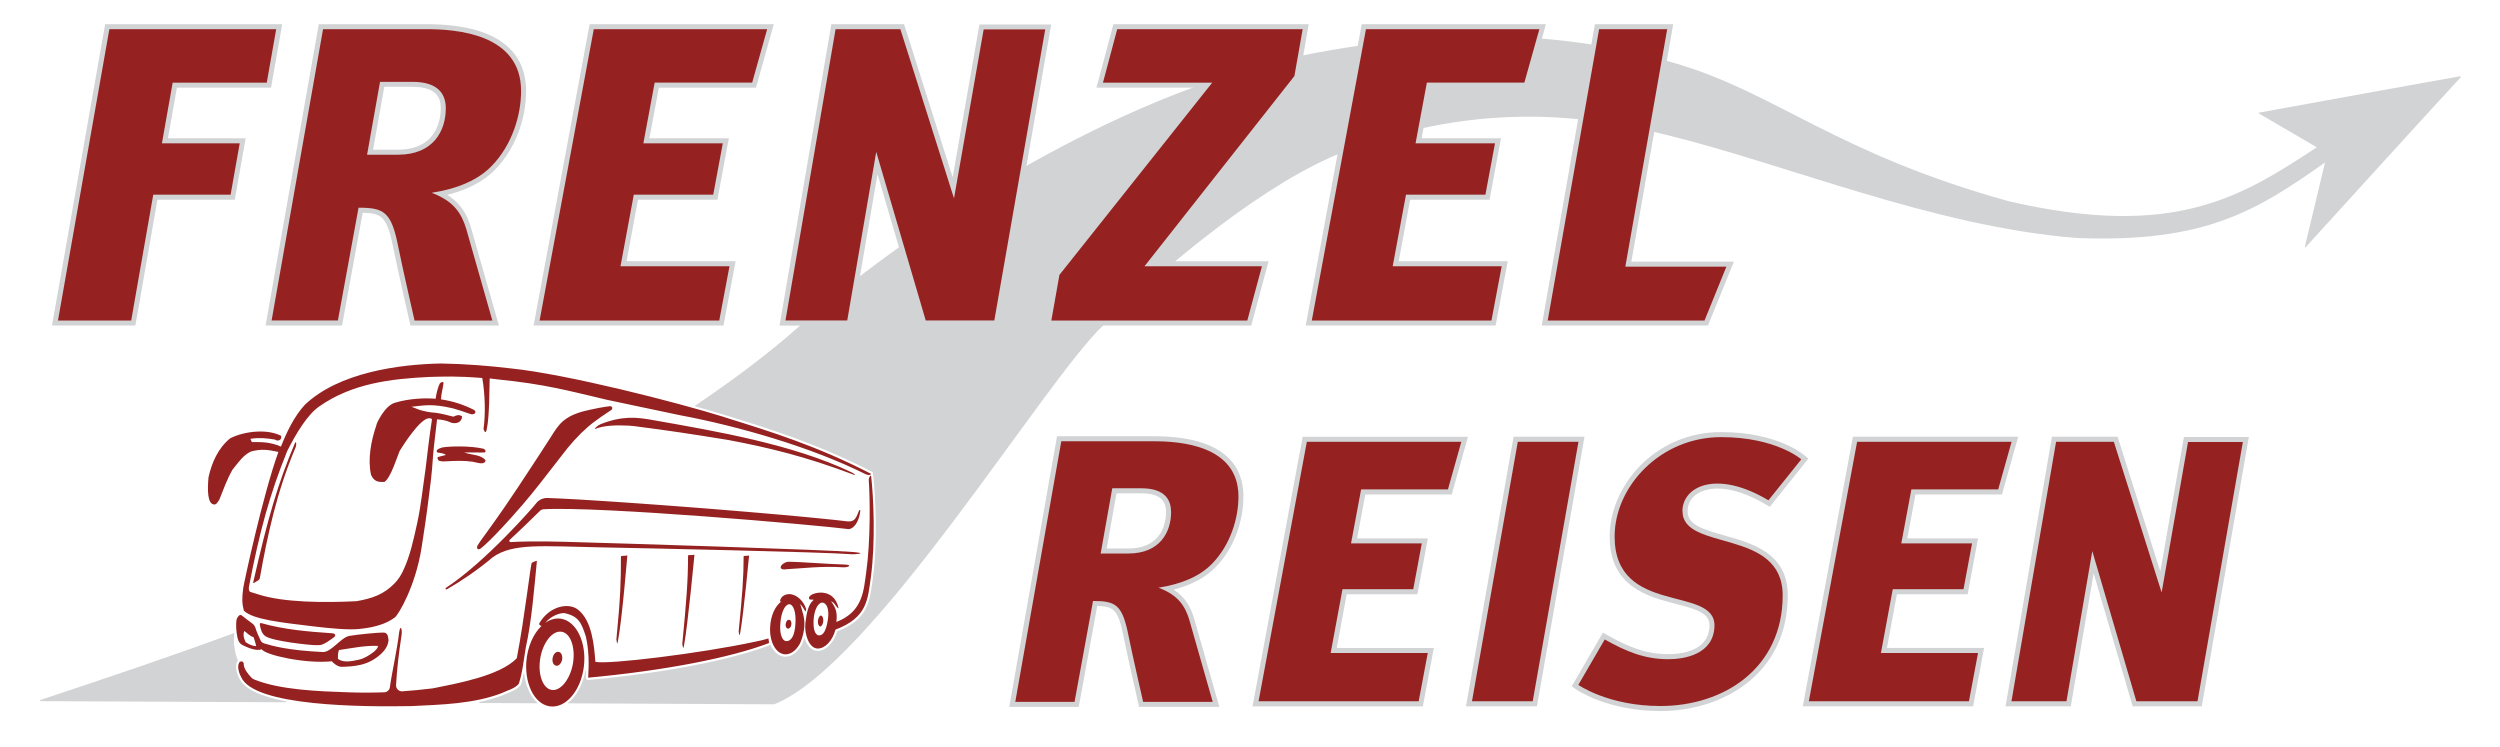 <?xml version="1.0" encoding="UTF-8"?>
<svg xmlns="http://www.w3.org/2000/svg" id="Ebene_1" version="1.1" viewBox="0 0 530.34 158.55">
  <defs>
    <style>
      .st0, .st1 {
        fill: #952221;
      }

      .st2 {
        fill: #d1d3d5;
      }

      .st1 {
        fill-rule: evenodd;
      }
    </style>
  </defs>
  <path class="st2" d="M111.24,143.04c-.03-.22-.16-.21-.2-.01-.04.2-.33,1.56-.33,1.56,0,.07-.02.15-.05.21-.07.14-.1.24-.14.39-.02.06-.05.12-.09.17-.64.82-1.74,1.26-2.71,1.66-.37.15-.73.29-1.04.45-.01,0-.03.01-.04.02-1.57.6-3.2,1.06-4.87,1.41-.19.04-.18.23.01.23.3,0,12.34.06,12.34.06-.18-.15-.35-.31-.52-.49-1.27-1.35-2.1-3.37-2.38-5.66ZM60.62,148.98c-.18,0-51.96-.24-51.96-.24-.2-.01-.29-.18-.02-.27,15.37-5.11,28.86-9.66,41.07-14.2-.21,1.39-.09,3.61.65,5.61.03.08.08.14.14.2-.93,1.12-.1,3.16.23,3.75.98,2.21,4.29,3.86,9.89,4.94.16.03.18.21,0,.21ZM522.03,16.37c-3.11,3.28-32.84,35.99-32.92,36.07s-.21.04-.17-.1c.03-.11,4.28-17.87,4.28-17.87-14.32,10.1-25.34,17.14-52.73,16.01-30.43-2.41-61.61-15.72-87.57-22.01-15.13-3.67-38.36-7.41-67.35,3.54-16.9,6.38-37.79,23.98-51.59,37.06-12.58,11.93-48.89,72.11-69.76,80.34l-43.84-.21c1.82-1.38,3.24-3.88,3.79-6.84.03-.18.18-.17.17,0-.02.48-.04.95-.07,1.39,0,.14.04.27.14.37.1.1.24.15.37.13,16.04-1.48,30.08-4.17,38.5-7.38.06-.02.11-.05.15-.09.7,1.59,1.87,2.53,3.18,2.53.79,0,1.57-.33,2.25-.95.52-.48.96-1.05,1.29-1.72.06-.12.11-.27.14-.38.14-.32.26-.65.36-.99.26.84.65,1.57,1.14,2.06.48.49,1.05.75,1.66.75,1.73,0,3.41-1.69,4.15-4.14,6.36-2.48,6.87-6.14,7.44-10.37.04-.28.08-.57.12-.87,1.09-8.06.54-17.66.09-21.63,0-.13-.05-.25-.11-.34,0,0,0-.02.01-.03.11-.23.02-.51-.21-.63-11.53-5.94-21.5-9.03-31.15-12.02-1.76-.55-3.97-1.19-6.48-1.89,8.69-5.87,16.13-11.49,22.37-17.06,20.05-17.92,65.1-49.39,108.9-57.78,38.4-7.35,63.21-1.86,76.95,2.15,20.96,6.12,34.04,19.08,70.52,29.2,35.23,8.18,49.41-.92,65.42-11.42,0,0-12.25-7.15-12.32-7.2-.06-.04-.05-.14.05-.15.09-.01,38-6.93,42.59-7.7.2-.03.28.08.19.19Z"></path>
  <path class="st2" d="M111.61,19.3c0-6.47-3.67-14.17-21.14-14.17h-22.84l-.16.88-10.91,61.79-.22,1.26h16.22l.16-.88,4.22-23.04c3.98.06,5.19.77,6.51,7.53.7,3.56,3.32,15.07,3.43,15.56l.19.83h18.77l-.39-1.36-5.55-19.46c-.76-2.48-1.93-4.97-5.02-6.9,4.32-1.08,7.72-2.86,10.13-5.33,4.12-4.21,6.59-10.45,6.59-16.71ZM93.5,22.99c0,2.05-.65,8.76-9.07,8.76h-5.28l2.37-13.33h5.98c5.38,0,6,2.61,6,4.57ZM222.78,6.43l-10.8,61.75-.15.89h-16.25l-.23-.77-9.2-31.34-5.37,31.22-.15.89h-15.27l.22-1.25,10.63-61.79.15-.89h15.43l.24.75,10.06,31.73,5.53-31.55.16-.88h15.23l-.22,1.25ZM162.74,5.13h1.41l-.38,1.36-3.18,11.33-.22.78h-20.6l-2,10.73h16.85l-.24,1.27-2.03,10.9-.16.87h-16.85l-2.42,13.04h23.13l-.24,1.27-2.17,11.51-.16.87h-40.29l.24-1.26,11.49-61.79.16-.87h37.67ZM268.75,56.76l-3.1,11.51-.21.79h-43.67l.22-1.26,1.71-9.67.05-.27.17-.21,31.04-39.05h-20.97s-1.39,0-1.39,0l.36-1.34,3.02-11.33.21-.79h41.44l-.22,1.26-1.75,9.93-.05.27-.17.21-30.44,38.62h24.12l-.36,1.35ZM327.28,67.8l10.9-61.79.16-.88h16.61l-.22,1.26-8.66,49.11h21.76l-.6,1.47-4.64,11.42-.27.67h-35.26l.22-1.26ZM50.84,29.33h1.27l-.22,1.26-1.93,10.9-.16.88h-16.4l-4.53,25.81-.16.88H11.03l.22-1.26L22.15,6.01l.16-.88h.9s35.39,0,35.39,0h1.27l-.22,1.26-2,11.33-.16.88h-19.96l-1.9,10.73h15.22ZM277.22,67.79l11.49-61.79.16-.87h39.08l-.38,1.36-3.18,11.33-.22.78h-20.6l-2,10.73h16.85l-.24,1.27-2.03,10.9-.16.87h-16.85l-2.42,13.04h23.13l-.24,1.27-2.17,11.51-.16.87h-40.29l.24-1.26ZM477.07,92.69l-.22,1.25-9.62,55.01-.15.89h-14.66l-.23-.77-8.05-27.44-4.7,27.32-.15.89h-13.84l.22-1.25,9.47-55.05.15-.89h13.93l.24.75,8.82,27.82,4.85-27.64.16-.88h13.81ZM427.75,94.01l-2.84,10.1-.22.78h-18.34l-1.74,9.32h15.01l-.24,1.27-1.81,9.71-.16.87h-15.01l-2.11,11.39h20.61l-.24,1.27-1.93,10.25-.16.87h-36.14l.24-1.27,10.24-55.05.16-.87h35.07l-.38,1.36ZM335.9,93.91l-9.71,55.05-.16.88h-15.04l.22-1.26,9.72-55.05.16-.88h15.04l-.22,1.26ZM379.25,126.3c0,16.86-14,24.54-27.01,24.54-11.27,0-17.75-4.49-18.02-4.68l-.8-.56.49-.85,5.6-9.64.53-.91.92.52c4.44,2.5,8.16,4.05,12.98,4.05,2.56,0,8.53-.58,8.71-5.95.09-2.71-2.52-3.51-7.14-4.71-5.93-1.53-14.04-3.64-14.04-14.29s9.5-22.16,23.65-22.16c11.92,0,17.5,4.77,17.73,4.97l.77.67-.64.8-6.97,8.69-.58.73-.8-.48c-3.73-2.22-7.28-3.4-10.28-3.4-3.8,0-6.35,1.93-6.35,4.79s2.98,3.8,7.84,5.17c5.98,1.69,13.41,3.78,13.41,12.68ZM311.03,94.01l-2.84,10.1-.22.78h-18.34l-1.74,9.33h15.01l-.24,1.27-1.81,9.71-.16.87h-15.01l-2.11,11.39h20.6l-.24,1.27-1.93,10.25-.16.87h-36.14l.24-1.27,10.24-55.05.16-.87h35.07l-.38,1.36ZM263.79,105.33c0-5.84-3.3-12.79-19.02-12.79h-20.53l-.16.88-9.76,55.28-.22,1.26h14.74l.16-.88,3.76-20.52c3.48.06,4.46.71,5.62,6.64.62,3.19,2.97,13.49,3.07,13.92l.19.83h17.03l-.39-1.36-4.97-17.41c-.67-2.18-1.69-4.38-4.32-6.1,3.76-.98,6.74-2.56,8.86-4.73,3.71-3.78,5.92-9.4,5.92-15.03ZM247.36,108.63c0,1.81-.58,7.72-8,7.72h-4.59l2.08-11.7h5.25c4.71,0,5.26,2.27,5.26,3.98Z"></path>
  <path class="st1" d="M366.23,56.57l-4.64,11.42h-33.26l10.9-61.79h14.44l-8.88,50.37h21.44ZM316.39,67.99l2.17-11.51h-23.12l2.82-15.18h16.85l2.03-10.9h-16.85l2.4-12.87h20.68l3.18-11.33h-36.78l-11.49,61.79h38.12ZM152.58,67.99l2.17-11.51h-23.12l2.82-15.18h16.85l2.03-10.9h-16.85l2.4-12.87h20.68l3.18-11.33h-36.78l-11.49,61.79h38.12ZM242.79,56.48l31.8-40.35,1.75-9.93h-39.34l-3.02,11.33h23.18s-32.42,40.79-32.42,40.79l-1.71,9.67h41.57l3.1-11.51h-24.93ZM104.44,67.99h-16.5s-2.73-11.94-3.43-15.53c-1.47-7.52-2.99-8.4-8.45-8.4l-4.38,23.92h-14.06l10.91-61.79h21.94c5.99,0,20.07.83,20.07,13.1,0,5.12-1.87,11.46-6.28,15.96-2.91,2.97-7.21,4.79-12.69,5.65,4.79,1.78,6.36,4.49,7.32,7.61l5.55,19.46h0ZM80.62,17.35l-2.75,15.47h6.56c7.54,0,10.14-5.12,10.14-9.82,0-2.63-1.2-5.64-7.07-5.64h-6.87ZM208.67,6.24l-6.29,35.84-11.38-35.89h-13.74l-10.63,61.79h13.1l6.15-35.76,10.5,35.76h14.55l10.8-61.75h-13.06ZM50.84,30.4h-16.49l2.28-12.87h19.96l2-11.33H23.2s-10.9,61.79-10.9,61.79h15.53l4.68-26.69h16.41l1.93-10.9Z"></path>
  <path class="st1" d="M257.26,148.89l-4.97-17.41c-.86-2.8-2.26-5.22-6.54-6.81,4.9-.77,8.75-2.4,11.35-5.06,3.94-4.02,5.62-9.69,5.62-14.28,0-10.98-12.59-11.72-17.95-11.72h-19.63l-9.76,55.28h12.57l3.92-21.4c4.88,0,6.24.79,7.56,7.51.63,3.21,3.07,13.89,3.07,13.89h14.76ZM242.1,103.58c5.25,0,6.33,2.69,6.33,5.05,0,4.21-2.33,8.79-9.07,8.79h-5.87l2.46-13.84h6.15ZM417.68,148.77h-33.96l10.24-55.05h32.77l-2.84,10.1h-18.42l-2.14,11.46h15.01l-1.81,9.71h-15.01l-2.51,13.53h20.6l-1.93,10.25h0ZM325.13,148.77h-12.87l9.72-55.05h12.87l-9.71,55.05h0ZM356.92,108.45c0,8.63,21.25,3.49,21.25,17.85,0,15.37-12.38,23.47-25.95,23.47-11.06,0-17.4-4.48-17.4-4.48l5.6-9.64c4.56,2.57,8.46,4.19,13.5,4.19,3.47,0,9.58-1.04,9.78-6.98.3-8.8-21.18-2.1-21.18-19.04,0-10.68,9.77-21.09,22.58-21.09,11.66,0,17.02,4.71,17.02,4.71l-6.97,8.69c-11.05-6.59-18.25-2.93-18.25,2.32ZM475.79,93.76l-9.62,55.01h-12.97l-9.35-31.86-5.48,31.86h-11.67l9.47-55.05h12.25l10.14,31.97,5.6-31.93h11.64ZM300.95,148.77h-33.96l10.24-55.05h32.77l-2.84,10.1h-18.42l-2.14,11.46h15.01l-1.81,9.71h-15.01l-2.51,13.53h20.6l-1.93,10.25h0Z"></path>
  <path class="st0" d="M131.72,118.03c.35-.22,1.01-.05,1.36-.22,0-.04-1.09,13.44-1.97,18.03-.17,1.09-.22.7-.35-.22.88-9.06.96-12.21.96-17.59ZM102.89,95.97c.22-.31.13-.57-.35-.79-2.93-.65-7.13-.53-8.71-.26-.79.22-1.58.65-1.01,1.09.79.09,1.71.26,1.71.52-.48.13-1.31.35-1.71.44,0,.79.26.83,1.18.92,2.67-.13,4.25-.22,6.21.05.92.13,2.62.87,2.8-.31-1.01-1.18-2.63-1.05-4.55-1.62,1.01-.09,3.85.04,4.42-.04ZM145.13,136.78c.83-4.59,2.19-19.17,2.19-19.12-.39.17-1.05,0-1.36.17,0,5.43-.35,9.67-1.22,18.73.13.92.22,1.31.39.22ZM166.83,120.75c3.79-.2,7.3-.7,12.15-.4,1.05,0,1.9-.5.28-.59-4-.1-9.27-.59-12.22-.59-1.75.5-1.97,1.89-.21,1.59ZM170.15,129.53c.35.97.57,2.15.48,3.37-.09,1.14-.35,2.23-.74,3.15-.04.13-.09.27-.13.35-.31.61-.7,1.14-1.18,1.58-.57.52-1.23.83-1.92.83-2.01,0-3.5-2.62-3.28-5.9.13-2.36,1.09-4.42,2.41-5.34-.13,0-.26.05-.35.05.18-1.31,1.4-1.66,2.28-1.58,1.4.22,2.71,1.4,3.28,3.11.04.3,0,.39-.13.57-.44-.7-.74-1.31-1.18-1.58.22.39.35.87.48,1.4ZM167.43,128.18c-.87,0-1.71,1.66-1.88,3.94-.22,2.23.31,3.89,1.31,3.89s1.75-1.22,1.88-3.72c.17-2.54-.48-4.11-1.31-4.11ZM163.02,135.44c.04.18.09.79.13.97-8.27,3.15-22.23,5.86-38.38,7.35.18-2.85.18-5.78-.48-8.71-.96-2.89-1.44-4.29-4.55-4.99-.92-.04-2.67.44-4.07,2.06.83-.57,1.75-.92,2.71-.92,3.37,0,5.86,4.2,5.56,9.32-.31,5.16-3.33,9.36-6.74,9.36s-5.86-4.2-5.56-9.36c.22-3.24,1.49-6.08,3.24-7.75-.31,0-.64-.31-.42-.64,2.16-3.61,6.17-4.31,8.08-2.86,3.06,2.32,3.5,7.66,3.76,11.12,2.45.65,22.41-1.79,33.83-4.25,1.18-.26,1.75-.35,2.89-.7ZM114.53,140.21c-.39,3.37.88,6.17,2.8,6.17s3.89-2.8,4.29-6.17c.39-3.42-.83-6.22-2.8-6.22s-3.9,2.8-4.29,6.22ZM174.17,130.58c-.31,0-.61.53-.66,1.14-.04.65.18,1.14.48,1.18.31,0,.61-.53.66-1.14.04-.65-.18-1.14-.48-1.18ZM167.43,131.5c-.35-.09-.66.26-.74.79-.13.52.09,1.01.44,1.05.31.09.66-.3.74-.79.09-.52-.09-1.01-.44-1.05ZM184.72,122.62c-.66,4.59-.74,8.4-7.48,10.94-.66,2.41-2.23,4.02-3.76,4.02-1.84,0-2.89-3.06-2.63-5.38.26-2.36.66-4.02,1.75-4.95-.26-.13-.66,0-.83-.09-.22-.13-.22-.53,0-.65.48-.83,5.16-2.06,6.13,2.54-.7-.31-.61-1.09-1.62-1.49,1.14,1.44,1.36,2.63,1.14,4.38,5.78-2.19,5.78-7,6.3-10.24,1.01-7.18.83-16.32.57-19.96.04-.52.44-1.18.52-.66.48,4.25.96,13.79-.09,21.53ZM174.35,127.83c-.88.13-1.62,1.62-1.75,3.59-.13,1.96.26,3.32,1.14,3.37.88.04,1.53-1.01,1.88-3.33.35-2.27-.26-3.63-1.27-3.63ZM133.32,90.29c.37.01.74.05,1.11.09,6.91.89,12.3,1.68,20.19,2.98,8.36,1.59,16.15,3.43,26.56,7.37.39.08.13-.21-.57-.55-12.3-5.9-28.49-8.67-42.01-11.05-3.48-.64-6.56-.97-11.16.84-.37.15-.71.37-.99.65-.14.14-.26.28-.28.4,2.04-.82,4.55-.84,7.15-.73ZM62.57,93.98c-3.69,8.76-5.7,15.76-8.85,29.53-.05.18.09.23.21.12.52-.37.98-.46,1.17-.9,1.68-9.37,3.61-18.38,7.57-27.74.23-.35.26-1.57-.11-1.01ZM117.98,141.22c.53.13,1.09-.48,1.27-1.27.13-.83-.17-1.58-.74-1.66-.57-.13-1.14.48-1.27,1.27-.18.83.18,1.58.74,1.66ZM157.04,134.15c.71-3.92,1.87-16.36,1.87-16.32-.34.15-.9,0-1.16.15,0,4.63-.3,8.26-1.05,15.99.11.79.19,1.12.34.19ZM129.81,86.37c-.09-.14-.27-.22-.45-.2-.07,0-1.72.2-3.87.68l-.33.07c-1.52.34-3.83.85-5.65,2.35-1.06.88-1.88,2.18-2.59,3.33l-.16.25c-.73,1.16-4.07,6.29-7.01,10.72-2.3,3.47-3.69,5.42-4.7,6.85-.25.34-.46.65-.67.94-.39.55-.87,1.21-1.33,1.85-.76,1.04-1.48,2.03-1.69,2.41-.15.28-.28.59-.05.81.07.07.15.09.23.09.17,0,.35-.11.43-.16.19-.12,1.18-.99,1.98-1.79,1.39-1.38,3.43-3.48,6.89-7.48,2.43-2.81,5.16-6.37,7.16-8.96,1-1.3,1.86-2.42,2.41-3.09,1.87-2.28,3.85-4.23,5.73-5.62.82-.61,2.08-1.51,3.47-2.4l.08-.05c.1-.07.17-.18.19-.3.02-.11,0-.22-.06-.31ZM182.21,108.36c-.18.45-.35.91-.49,1.17-.31.59-.71,1.2-1.98,1.07-.91-.09-1.81-.21-2.72-.31-1.11-.12-2.22-.23-3.33-.34-1.28-.13-2.57-.25-3.85-.37-1.43-.13-2.85-.26-4.28-.39-1.54-.14-3.08-.27-4.62-.4-1.62-.14-3.25-.28-4.87-.41s-3.35-.27-5.02-.41-3.39-.27-5.09-.4-3.38-.26-5.06-.38-3.3-.24-4.95-.36-3.16-.22-4.74-.33c-1.48-.1-2.96-.2-4.44-.29-1.35-.09-2.7-.17-4.04-.25-1.19-.07-2.37-.13-3.56-.19-1-.05-1.99-.1-2.99-.13-.93-.03-1.83.35-2.41,1.08-.03.04-.06.08-.09.12-.33.47-10.56,12.28-19.03,17.83-.28.18-.11.49.19.32,2.79-1.58,6.61-4.14,9.7-6.79,4.34-3.05,10.55-2.31,23.02-2.08,8.12.15,47.23.98,53.17,1.46.35.04,3.62-.17.38-.47-5.24-.48-49.79-1.86-61.59-2.18-5.55-.15-9.22-.06-11.19.07-.26.02-.39-.3-.2-.48,2.77-2.56,5.13-4.9,6.54-6.27l.48-.21c12.01-.71,58.14,3.34,64.92,4.21,1.43-.22,2.23-2.12,2.43-3.85.03-.28-.18-.31-.29-.03ZM51.57,136.91c-.57-.26-1-.75-1.2-1.67-.29-1.35-.33-2.67-.22-3.62.03-.23.11-.45.24-.64.29-.43.52-.72,1-.34.58.46,1.35,1.06,2.14,1.63.33.24.57.59.68.99.22.77.75,1.91,1.08,2.61.14.29.39.5.69.6,1.77.55,5.09,1.49,12.49,1.85,1.8.09,3.85-3.12,5.66-3.43s6.01-.7,6.74-.69,1.46-.23,1.55,1.7c-.15,1.16-.77,2.1-1.78,2.99-1.17,1.03-2.57,1.77-4.09,2.13-1.37.33-2.77.41-4.24.44-.94-.16-1.6-.85-1.94-1.18-5.45.58-14.04-1.28-14.87-2.55-1.22.49-3.17-.47-3.92-.82ZM71.68,139.74c1.02.91,2.96.55,4.46.2.57-.13,1.12-.35,1.63-.64.99-.57,2.31-1.41,2.44-2.28-2.67-.13-5.6.48-8.31.88-.22.65-.22,1.14-.22,1.84ZM52.12,136.24c.74.44,1.27.79,2.23.83,0-.17-.39-1.48-.57-1.92-.7-.13-1.4-.91-1.96-1.3-.31.83-.09,1.6.3,2.39ZM70.75,135.26c.19-.13.39-.31.36-.54-.04-.28-.38-.36-.64-.38-5.07-.35-10.17-.76-15.07-2.16-.17-.05-.32.1-.29.28.16.97.42,1.97,1.18,2.49,1.6,1.1,9.46,1.9,10.55,1.91.47,0,1.04.04,1.49-.12.35-.12.76-.36,1.08-.55.49-.3.83-.59,1.35-.94ZM153.69,88.49c-10.28-3.2-33.39-9.1-45.25-10.33-4.51-.53-9.41-.96-14.88-1.05-9.01.17-21.71,1.93-28.88,8.75-2.28,2.45-3.89,5.87-5.08,8.88-2.36-1.01-4.03-.96-6.17-.96-.39-.83-.26-.52-.26-.7,1.79-.27,3.37-.13,5.16.17.66.48,1.49.09,1.31-.79-2.93-1.53-7.79-1.01-10.81.52-2.58,2.1-3.9,5.16-4.6,8.27-.26,2.93-.18,5.66,1.18,5.77.53.04.74-.52,1.09-.96.88-2.19,1.66-4.38,2.8-6.39,1.22-1.53,2.32-3.15,3.94-3.89,2.28-.61,3.72-.35,5.82.09-3.28,9.03-7.31,27.76-7.46,28.88-.29,2.11-.27,3.27.13,4.79,1.91,1.88,7.8,2.5,14.94,3.36,3.75.45,7.37.75,9.51.53,2.3-.24,3.2-.49,4.5-.89,1.04-.32,2.2-.89,3.09-1.57.8-.62,4.4-6.69,5.67-14.84,1.27-8.15,1.31-9.1,1.97-14.22.22-2.1.31-2.93.48-5.51q0-.44.83-7.44c1.01.04,2.1.26,2.98.7.96.3,2.28.05,2.32-1.36-.7-.39-1.05-.26-1.84.09-1.23-.31-2.49-.66-3.81-.83-1.14-.05-2.23-.3-3.24-.57-.61-.22-1.22-.48-1.84-.7,2.8-.3,4.38-.7,8.84.35q1.53.44,3.63,1.18c.83.3,1.53-.39.79-.87-2.28-1.14-4.42-1.84-7-2.23.04-1.19.44-2.45.53-3.42.09-.48-.57-.22-.79.05-.39.74-.79,2.41-.88,3.24-1.97-.17-5.47-.13-8.71.87-2.14.66-3.94,4.55-3.85,4.73-1.14,3.28-1.88,7.26-1.14,10.55.61,1.31,1.36,1.58,2.85,1.49,1.36-.87,2.71-5.43,3.24-6.61.92-1.49,4.2-6.56,6.04-6.87.13,0,.79-.09.79.27-.53,3.5-.96,7-1.36,10.5-.61,4.11-.92,7.48-1.75,11.38-.77,3.45-1.5,7.06-3.07,10.31-.44.91-.99,1.75-1.69,2.48-2.24,2.36-4.74,3.26-8.11,3.84-6.65.35-15.53.31-20.87-1.44-.31-.1-1.07-.32-1.64-.51-.39-.13-.4-.76-.32-1.17,2.21-11.52,4.41-19.63,8.13-28.78,1.84-3.63,4.29-7.74,6.83-9.45,6.96-4.86,15.18-5.82,23.15-6.21,3.24-.09,6-.22,11.38.22.61,3.59.7,7.75.26,10.81.18.57.48,1.14.7,0,.57-2.8.52-7.92.61-10.72l1.73.21c9.93,1.01,14.55,2.29,23.21,4.34l15.36,3.24c12.6,2.36,28.01,6.82,39.43,12.52.31.13,1.05.39,1.14-.09-11.38-5.87-21.05-8.88-31.07-11.99ZM112.82,119.38c-.26.17-1.44,11.12-3.19,20.26-3.63,3.77-12.87,5.38-17.85,6.39-2.23.27-4.37.48-6.49.63-.72,0-1.32-.6-1.27-1.33.21-3.46.48-6.03,1.19-10.78.12-1.18-.27-2.16-.54-.37-.48,4.01-1.52,8.38-1.96,11.61-.08.58-.56,1.02-1.14,1.07-2.53.09-5.09.1-7.83,0-6.01-.21-14.25-.47-19.81-2.71-.22-.09-.41-.22-.58-.39-.68-.71-1.68-1.92-1.64-2.89,0-.2-.08-.38-.25-.49-.25-.15-.58-.06-.73.2-.53.95.15,2.6.42,3.04,2.71,6.26,25.82,6.35,36.1,6.17,6.21-.31,13.17-.44,19.21-2.76,1.14-.57,2.8-.96,3.59-1.97.79-2.27,1.01-4.9,1.49-7.7,1.27-5.69,1.79-12.65,2.36-18.38-.48.04-.79.31-1.09.4ZM62.3,130.44c.42.12.9-.37,1.06-1.01.12-.67-.11-1.28-.57-1.37-.46-.12-.93.37-1.06,1.01-.16.67.11,1.28.57,1.37Z"></path>
</svg>
